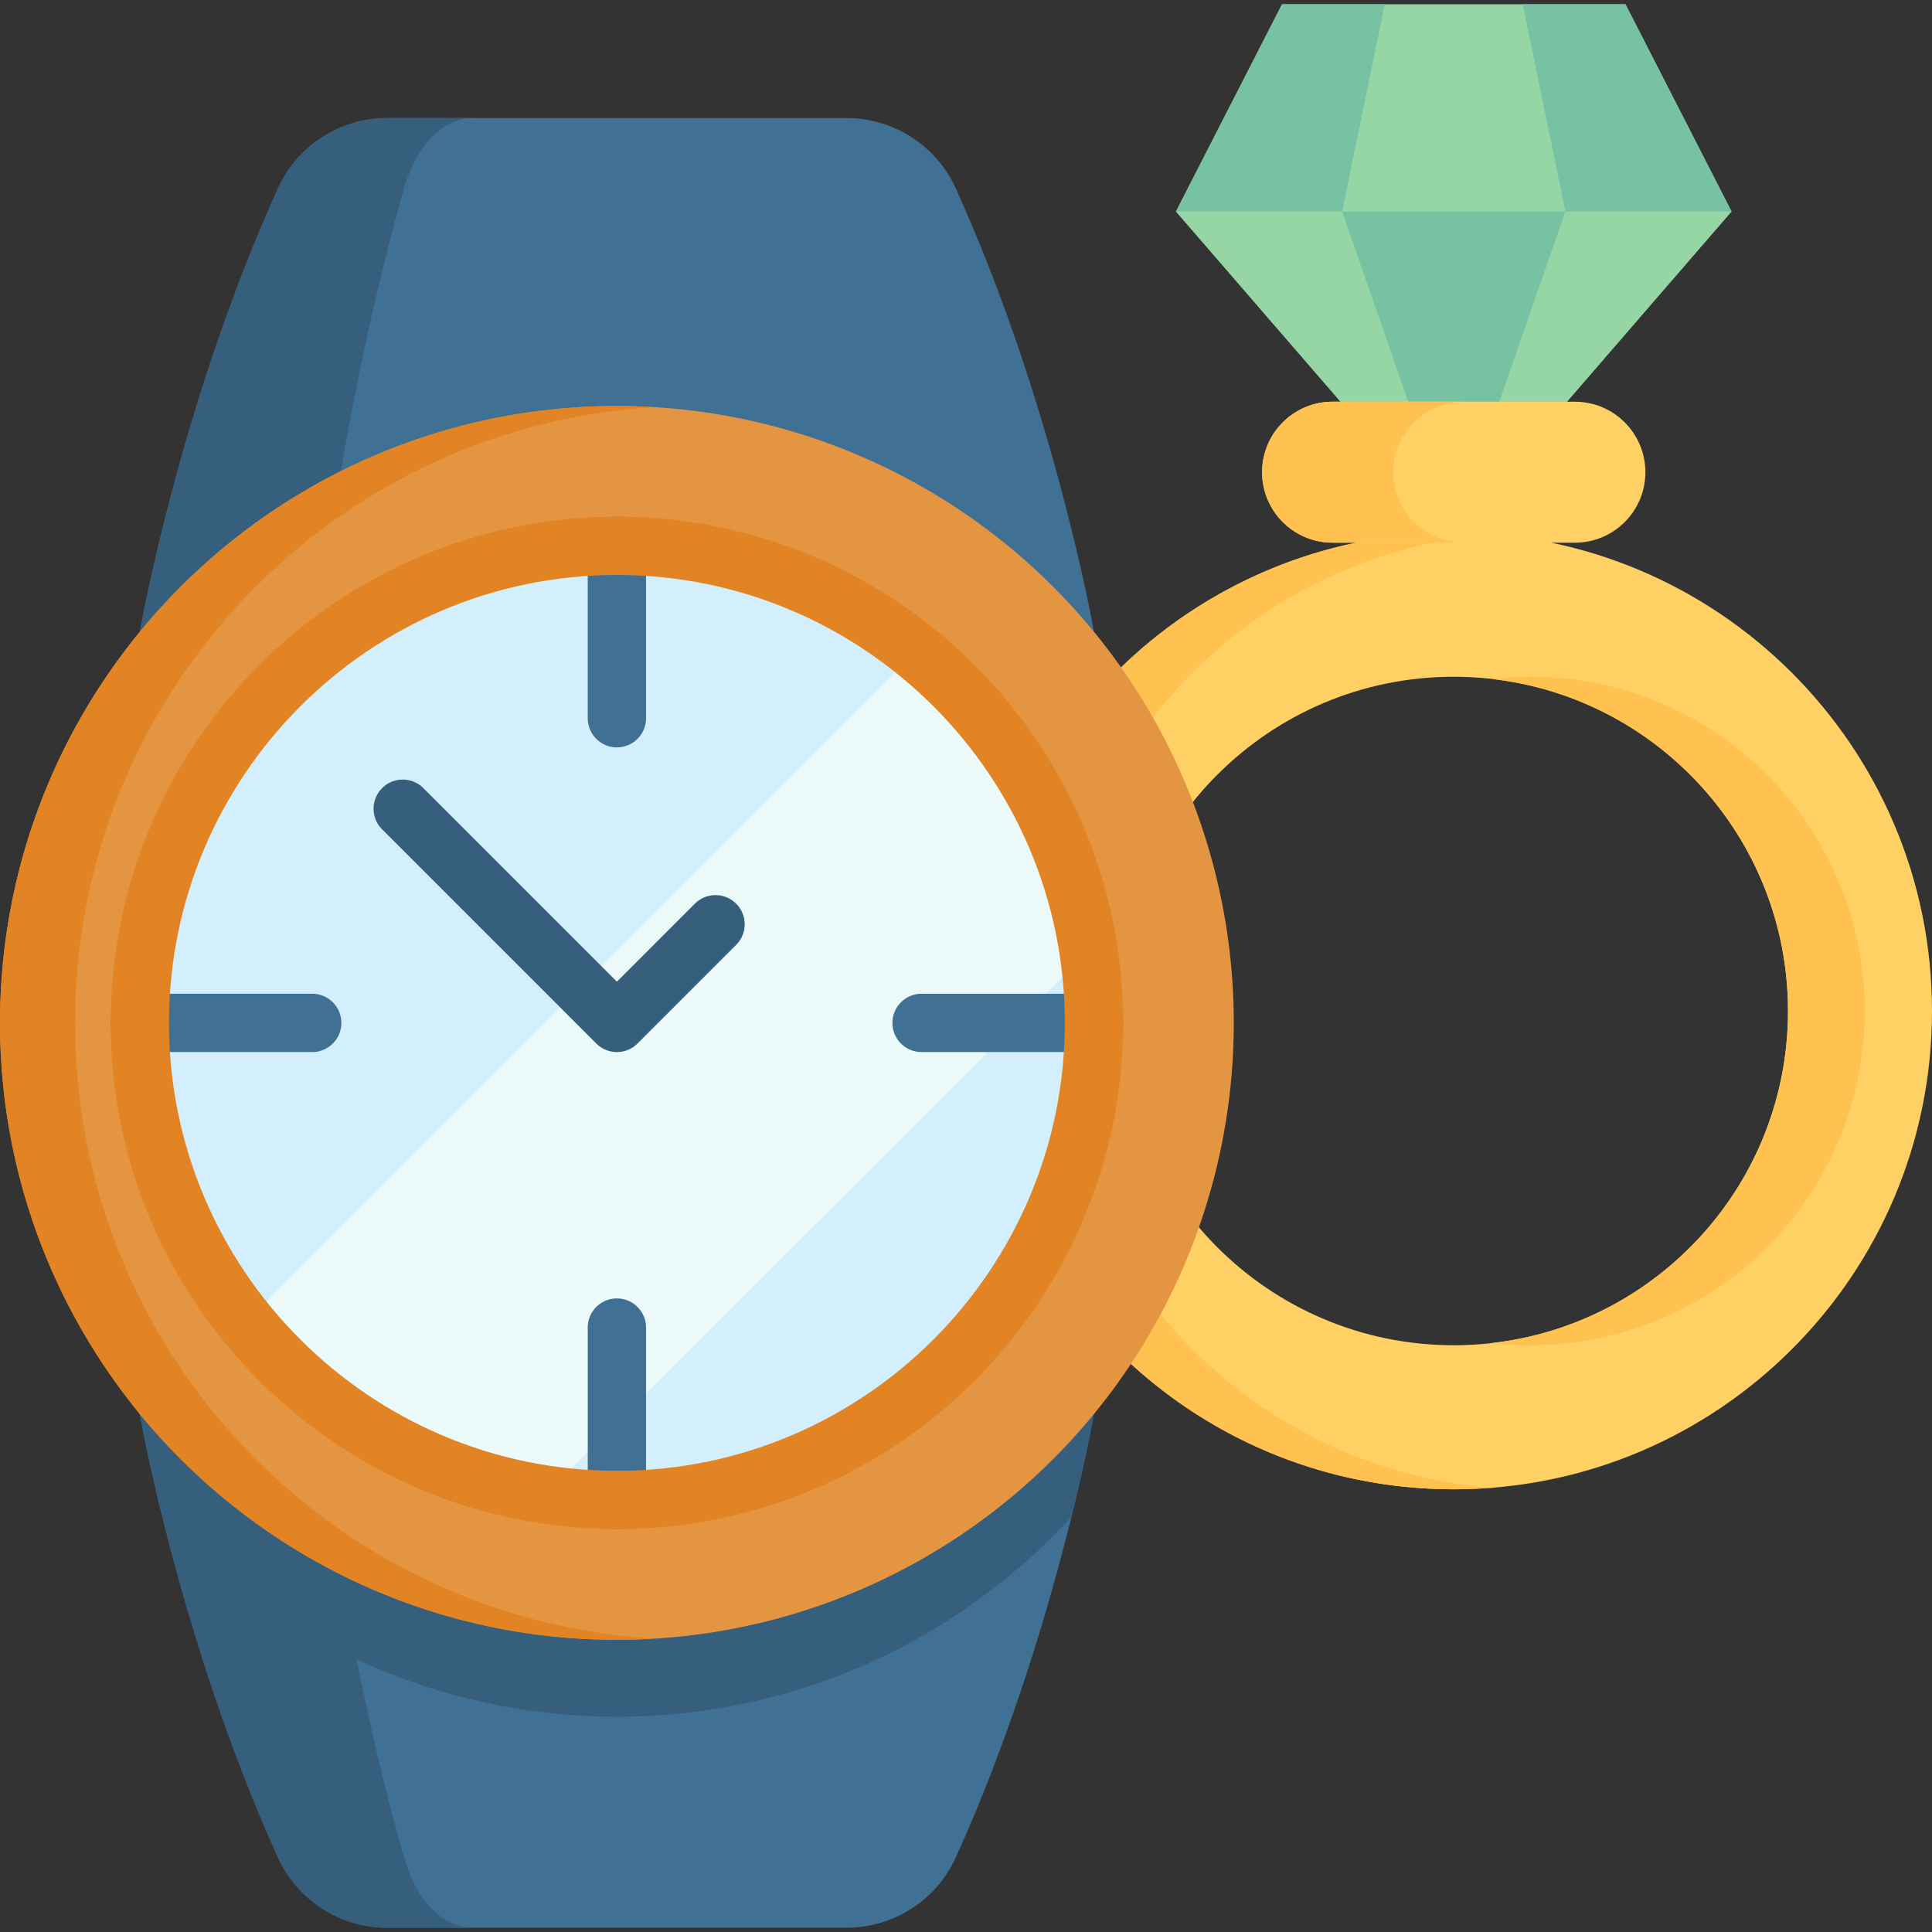 <svg xmlns="http://www.w3.org/2000/svg" viewBox="0 0 512 512"><rect x="0" y="0" width="512" height="512" fill="#333333" stroke="none"/><path d="m385.257 141.176 73.627-85.103-28.123-54.945h-91.009l-28.123 54.945z" fill="#95d6a4"/><g fill="#78c2a4"><path d="M355.679 56.057v.011h-44.051l28.124-54.94h27.228z"/><path d="M355.679 56.068h59.163l-17.513 50.376-12.074 34.727-12.063-34.727zm103.214 0h-44.051v-.011L403.541 1.128h27.228z"/></g><path d="M385.257 141.176c-69.997 0-126.743 56.746-126.743 126.756 0 69.997 56.746 126.743 126.743 126.743S512 337.929 512 267.932c0-70.01-56.746-126.756-126.743-126.756zm0 215.327c-48.92 0-88.584-39.652-88.584-88.571 0-48.932 39.664-88.584 88.584-88.584S473.84 219 473.84 267.932c0 48.92-39.664 88.571-88.583 88.571z" fill="#ffd064"/><g fill="#ffc250"><path d="M278.849 267.932c0-66.586 51.333-121.17 116.576-126.35a128.605 128.605 0 0 0-10.168-.406c-69.997 0-126.743 56.746-126.743 126.756 0 69.997 56.746 126.743 126.743 126.743 3.423 0 6.813-.14 10.168-.406-65.243-5.18-116.576-59.763-116.576-126.337z"/><path d="M395.424 355.905c3.339.382 6.727.598 10.168.598 48.92 0 88.584-39.651 88.584-88.571 0-48.932-39.664-88.584-88.584-88.584-3.441 0-6.829.217-10.168.598 44.129 5.046 78.416 42.495 78.416 87.986 0 45.479-34.287 82.927-78.416 87.973z"/></g><path d="M417.363 106.459h-64.212c-10.317 0-18.68 8.363-18.68 18.68s8.363 18.68 18.68 18.68h64.212c10.317 0 18.68-8.363 18.68-18.68s-8.364-18.68-18.68-18.68z" fill="#ffd064"/><path d="M374.717 138.352a18.656 18.656 0 0 0 13.213 5.462h-34.771a18.656 18.656 0 0 1-13.213-5.462 18.613 18.613 0 0 1-5.475-13.213c0-10.317 8.37-18.688 18.688-18.688h34.771c-10.317 0-18.688 8.37-18.688 18.688 0 5.158 2.086 9.824 5.475 13.213z" fill="#ffc250"/><path d="M289.914 167.425v207.303s-1.865 10.632-5.965 27.248c-5.645 22.798-15.525 56.876-30.658 90.275-5.141 11.353-16.483 18.615-28.948 18.615H102.627c-12.465 0-23.807-7.263-28.948-18.615-15.133-33.399-25.013-67.477-30.658-90.275-4.1-16.617-5.965-27.248-5.965-27.248V167.425s10.467-59.781 36.623-117.513c5.141-11.353 16.483-18.626 28.948-18.626h121.716c12.465 0 23.807 7.273 28.948 18.626 26.156 57.732 36.623 117.513 36.623 117.513z" fill="#407093"/><path d="M125.235 510.872h-22.619c-12.452 0-23.798-7.262-28.95-18.621-26.145-57.739-36.61-117.526-36.61-117.526V167.43s10.465-59.787 36.61-117.526c5.152-11.347 16.499-18.621 28.95-18.621h22.619c-7.833 0-14.959 7.275-18.187 18.621C90.611 107.642 84.032 167.43 84.032 167.43v207.295s6.58 59.787 23.016 117.526c3.227 11.358 10.353 18.621 18.187 18.621z" fill="#365e7d"/><path d="M289.914 187.802v186.926s-1.865 10.632-5.965 27.248c-29.886 32.554-72.793 52.962-120.469 52.962-47.677 0-90.574-20.408-120.459-52.962-4.1-16.617-5.965-27.248-5.965-27.248V187.802c29.978-36.53 75.481-59.833 126.424-59.833 50.952 0 96.455 23.303 126.434 59.833z" fill="#365e7d"/><circle cx="163.484" cy="271.079" fill="#e49542" r="163.484"/><path d="M173.431 434.27c-3.286.196-6.614.299-9.952.299C73.194 434.569 0 361.375 0 271.079 0 180.794 73.194 107.6 163.479 107.6c3.338 0 6.665.103 9.952.299-85.66 5.14-153.538 76.233-153.538 163.181 0 86.957 67.878 158.05 153.538 163.19z" fill="#e28424"/><path d="M289.916 271.077c0 69.831-56.609 126.428-126.427 126.428-6.468 0-12.824-.484-19.031-1.428-31.954-4.817-59.998-21.601-79.39-45.647-17.517-21.688-28.007-49.285-28.007-79.353 0-69.818 56.597-126.427 126.427-126.427 30.055 0 57.665 10.49 79.352 28.007 24.047 19.403 40.831 47.435 45.66 79.39a128.093 128.093 0 0 1 1.416 19.03z" fill="#d3effb"/><path d="M288.501 252.046 144.457 396.077c-31.954-4.817-59.998-21.601-79.39-45.647L242.84 172.657c24.047 19.403 40.832 47.435 45.661 79.389z" fill="#ecf9f9"/><path d="M163.484 278.806a7.724 7.724 0 0 1-5.463-2.263l-56.752-56.753c-3.018-3.017-3.018-7.909 0-10.927s7.91-3.018 10.927 0l51.289 51.289 20.731-20.731a7.727 7.727 0 0 1 10.927 10.927l-26.194 26.194a7.727 7.727 0 0 1-5.465 2.264z" fill="#365e7d"/><path d="M82.738 278.806H37.056a7.726 7.726 0 1 1 0-15.452h45.683a7.726 7.726 0 1 1-.001 15.452zm207.175 0H244.23a7.726 7.726 0 1 1 0-15.452h45.683a7.726 7.726 0 0 1 7.726 7.726 7.725 7.725 0 0 1-7.726 7.726zm-126.429-80.747a7.726 7.726 0 0 1-7.726-7.726V144.65a7.726 7.726 0 1 1 15.452 0v45.683a7.725 7.725 0 0 1-7.726 7.726zm0 207.175a7.726 7.726 0 0 1-7.726-7.726v-45.683a7.726 7.726 0 1 1 15.452 0v45.683a7.725 7.725 0 0 1-7.726 7.726z" fill="#407093"/><path d="M163.484 405.234c-73.973 0-134.155-60.182-134.155-134.155s60.182-134.155 134.155-134.155S297.64 197.106 297.64 271.079s-60.182 134.155-134.156 134.155zm0-252.857c-65.453 0-118.702 53.25-118.702 118.703s53.25 118.702 118.702 118.702 118.703-53.249 118.703-118.702-53.25-118.703-118.703-118.703z" fill="#e28424"/></svg>